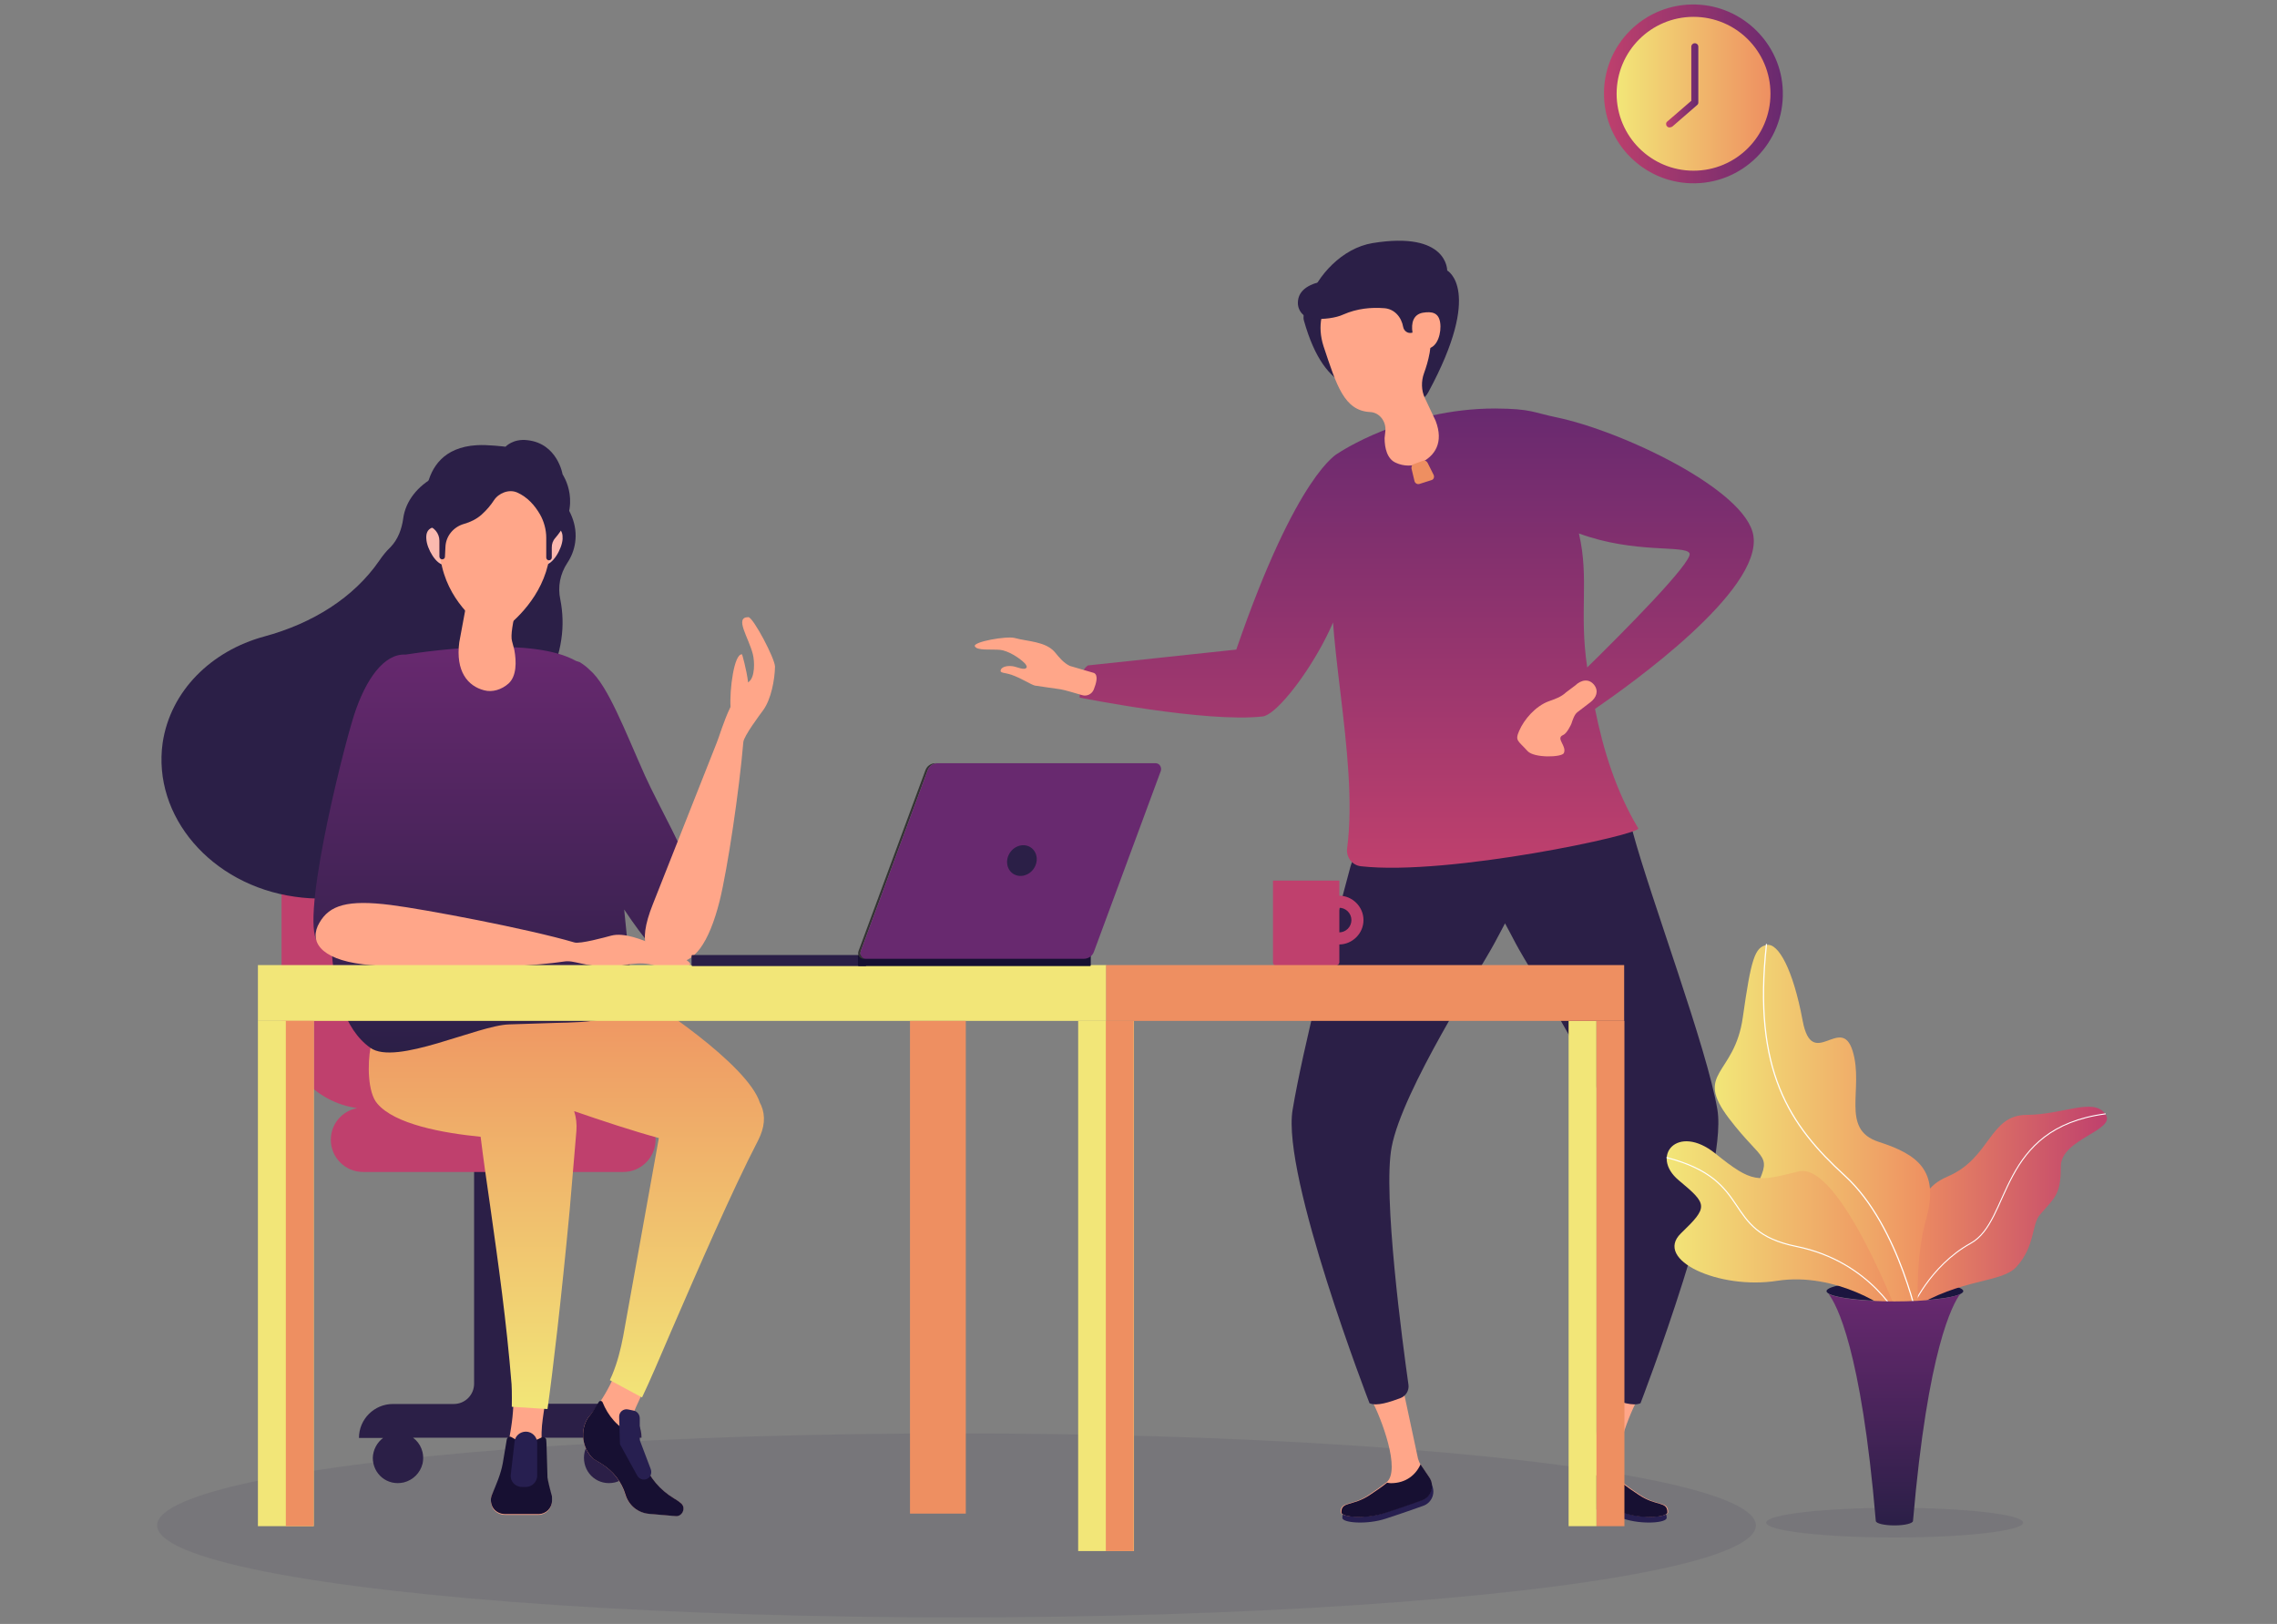 <?xml version="1.0" encoding="utf-8"?>
<!-- Generator: Adobe Illustrator 22.0.0, SVG Export Plug-In . SVG Version: 6.00 Build 0)  -->
<svg version="1.1" id="Layer_1" xmlns="http://www.w3.org/2000/svg" xmlns:xlink="http://www.w3.org/1999/xlink" x="0px" y="0px"
	 viewBox="0 0 905.8 646" style="enable-background:new 0 0 905.8 646;" xml:space="preserve">
<rect x="0" y="0" width="905.8" height="646" fill="#808080" stroke="none"/>
<style type="text/css">
	.st0{opacity:0.1;fill:#2B1F47;}
	.st1{fill:#271F50;}
	.st2{fill:#FFA689;}
	.st3{fill:#171032;}
	.st4{fill:#2B1F47;}
	.st5{fill:url(#XMLID_46_);}
	.st6{fill:#EE8F61;}
	.st7{fill:#BF406D;}
	.st8{fill:url(#XMLID_47_);}
	.st9{fill:url(#XMLID_48_);}
	.st10{fill:#FAB9AF;}
	.st11{fill:url(#XMLID_49_);}
	.st12{fill:url(#XMLID_50_);}
	.st13{fill:url(#XMLID_51_);}
	.st14{fill:#F2E678;}
	.st15{fill:#333333;}
	.st16{fill:#68296F;}
	.st17{fill:#1C163F;}
	.st18{fill:url(#SVGID_1_);}
	.st19{fill:none;stroke:#FFFFFF;stroke-width:0.395;stroke-linecap:round;stroke-linejoin:round;stroke-miterlimit:10;}
	.st20{fill:url(#SVGID_2_);}
	.st21{fill:none;stroke:#FFFFFF;stroke-width:0.476;stroke-linecap:round;stroke-linejoin:round;stroke-miterlimit:10;}
	.st22{fill:url(#SVGID_3_);}
	.st23{fill:none;stroke:#FFFFFF;stroke-width:0.436;stroke-linecap:round;stroke-linejoin:round;stroke-miterlimit:10;}
	.st24{fill:url(#SVGID_4_);}
</style>
<ellipse class="st0" cx="380.5" cy="606.8" rx="318" ry="36.6"/>
<g id="XMLID_507_">
	<path id="XMLID_201_" class="st1" d="M568.1,588.5c-2.5,2-5.6,3.4-9.3,5.5c-7.8,4.3-15.8,6.3-24.4,8.1c-0.3,0.4-0.4,0.9-0.4,1.7
		c0,2,9.8,2.8,17.3,0.3c7.4-2.4,14.6-5,14.6-5c3.9-1.2,5.5-5.7,3.3-9.1L568.1,588.5z"/>
	<path id="XMLID_200_" class="st2" d="M557.9,551.3l6.2,29c0.3,0.8,0.5,1.5,0.9,2.1l3.5,5.3c2.2,3.3,0.6,8-3.3,9.1
		c0,0-7.2,2.5-14.6,5c-7.5,2.5-17.3,1.7-17.3-0.3c0-4.5,4.4-2.2,11.3-6.9c2.3-1.5,4.7-3.2,6.9-4.9c6-4.7-2.2-26-5.8-32.6
		c-1.3-2.4,0.1-8.4,2.7-9l1.7-0.3C552.9,547.3,557.2,548.8,557.9,551.3z"/>
	<path id="XMLID_199_" class="st3" d="M568.6,587.7l-3.5-5.2c-1.9,4.2-5.8,7.5-11.8,7.5c-0.5,0-1-0.1-1.5-0.2l0,0
		c-2.1,1.7-4.5,3.3-6.9,4.9c-6.9,4.6-11.3,2.4-11.3,6.9c0,2,9.8,2.8,17.3,0.3c7.4-2.4,14.6-5,14.6-5
		C569.3,595.7,570.9,591.1,568.6,587.7z"/>
	<path id="XMLID_198_" class="st1" d="M628.9,588.5c2.5,2,5.6,3.4,9.3,5.5c7.8,4.3,15.8,6.3,24.4,8.1c0.3,0.4,0.4,0.9,0.4,1.7
		c0,2-9.8,2.8-17.3,0.3c-7.4-2.4-14.6-5-14.6-5c-3.9-1.2-5.5-5.7-3.3-9.1L628.9,588.5z"/>
	<path id="XMLID_197_" class="st2" d="M639,551.3l-6.2,29c-0.3,0.8-0.5,1.5-0.9,2.1l-3.5,5.3c-2.2,3.3-0.6,8,3.3,9.1
		c0,0,7.2,2.5,14.6,5c7.5,2.5,17.3,1.7,17.3-0.3c0-4.5-4.4-2.2-11.3-6.9c-2.3-1.5-4.7-3.2-6.9-4.9c-6-4.7,2.2-26,5.8-32.6
		c1.3-2.4-0.1-8.4-2.7-9l-1.7-0.3C644.1,547.3,639.7,548.8,639,551.3z"/>
	<path id="XMLID_196_" class="st3" d="M628.3,587.7l3.5-5.2c1.9,4.2,5.8,7.5,11.8,7.5c0.5,0,1-0.1,1.5-0.2l0,0
		c2.1,1.7,4.5,3.3,6.9,4.9c6.9,4.6,11.3,2.4,11.3,6.9c0,2-9.8,2.8-17.3,0.3c-7.4-2.4-14.6-5-14.6-5
		C627.7,595.7,626,591.1,628.3,587.7z"/>
	<path id="XMLID_195_" class="st4" d="M635.1,325.6L550,335c-6,0-11.2,4-12.8,9.8c-7.2,26.7-18.9,72.1-23,96.7
		c-4.4,26.3,30.6,116.7,30.6,116.7c2.9,1.3,8.1-0.5,12.2-2c2.2-0.8,3.6-3,3.3-5.3c-2.3-16.2-10.3-75.8-6.7-94.6
		c4.3-22.8,35.1-70.2,40.9-81.1c1.5-2.7,2.8-5.3,4.2-7.9c1.4,2.5,2.7,5.1,4.2,7.9c5.7,10.9,36.6,58.3,40.9,81.1
		c3.5,18.8-4.5,78.4-6.7,94.6c-0.3,2.3,1,4.5,3.3,5.3c4.1,1.5,9.3,3.3,12.2,2c0,0,34.9-90.5,30.6-116.7
		c-4.1-24.6-26.5-83.9-33.7-110.6C647.6,325.1,641.1,325.6,635.1,325.6z"/>
	<linearGradient id="XMLID_46_" gradientUnits="userSpaceOnUse" x1="563.528" y1="345.123" x2="563.528" y2="162.492">
		<stop  offset="0" style="stop-color:#BF406D"/>
		<stop  offset="1" style="stop-color:#68296F"/>
	</linearGradient>
	<path id="XMLID_192_" class="st5" d="M697.5,213.1c-2.8-18.2-52.3-41.7-78.4-47.1c-9.3-1.9-9.7-3.4-24.3-3.5
		c-36.3,0-62.5,17.8-62.5,17.8l0,0c0,0-16.2,7.5-40.5,78.1l-59,6.3c-3.6,2.4-3.3,8.7-3.3,12.8c0,0,50.3,10.1,72.8,7.5
		c9.8-1.1,44.1-54.4,28.5-63.1c-5,26.5,9.9,79,5.1,115.5c-0.5,3.5,2,6.9,5.6,7.2c34.6,3.9,111.6-12.7,110.2-15.1
		c-8.8-14.7-13.9-31-17.2-47.5C648.3,272.5,701,235.1,697.5,213.1z M631.4,265.5c-3.3-22.1,0.9-35.2-3.3-53.3
		c22.1,8.2,42.4,4.5,44,7.9C673.7,223.3,645.4,251.8,631.4,265.5z"/>
	<path id="XMLID_522_" class="st2" d="M402.3,268.4c3.8,1.3,7.8,3.9,9.3,4.3c0.4,0.1,6.2,0.9,10.3,1.5c1.8,0.3,5.7,1.5,8.5,2.3
		c1.9,0.6,3.9-0.3,4.7-2.2c1-2.5,1.9-5.7,0.1-6.6l-9.6-2.8c-2.5-1.2-4.2-3.3-6-5.5c-3.7-4.3-10.9-4.2-15.9-5.6
		c-3.2-0.9-16.8,1.5-15.9,3.3c0.9,1.8,6.4,1.1,10,1.4c3.1,0.3,7.7,3.1,9.9,5.4c0.3,0.3,0.9,1.2,0.7,1.6c-0.8,1.4-3.9-0.3-5.7-0.5
		c-2.6-0.3-4.3,0.5-4.6,1.5C397.6,267.8,399.6,267.5,402.3,268.4z"/>
	<g id="XMLID_187_">
		<path id="XMLID_191_" class="st4" d="M575.7,107.6c0,0,0.3-15.8-29.7-10.9c-12.1,2-22,13-25.3,22.7c-0.9,2.7-2.7,5.5-2,8.1
			c8.6,30.5,23.6,28.7,38.6,28.5c3.9,3.8,8.3,4.8,10.9,0C590.2,115.3,575.7,107.6,575.7,107.6z"/>
		<path id="XMLID_190_" class="st2" d="M547,107.8c12.8-2.1,19,6.3,21.9,23.2c1.1,6.3-0.8,13-2.4,17.4c-1.2,3.3-1.1,6.9,0.3,9.9
			l4.3,9.1c3.3,8.6-0.2,14-6.1,16.8c-2.9,1.4-6.7,1.3-9.7-0.1c-3.5-1.5-4.5-5.9-4.5-9.8l0.3-2.8c0.4-3.8-2.3-7.5-6.2-7.6
			c-10.2-0.6-13.2-10.6-18.4-26.2C521.3,121.4,534.1,109.8,547,107.8z"/>
		<path id="XMLID_189_" class="st4" d="M536.8,106.6c-2.4,2.7-5.8,4.5-9.4,5.1c-5.8,0.9-11.1,3.3-11.1,8.8l0,0
			c0,3.4,2.7,6.2,6.1,6.3c4.2,0.3,9-0.3,12-1.7c5.5-2.4,11-2.9,16.3-2.5c4,0.3,6.8,3.5,7.5,7.5c0.3,1.5,1.7,2.6,3.3,2.3
			c1.3-0.2,2.3-1.3,2.4-2.6l0,0c3.7-1,6.3-4.4,6.3-8.1l0.2-9c0-0.5,0.7-14.6-11.6-14.6C546.6,98.1,540,102.8,536.8,106.6z"/>
		<path id="XMLID_188_" class="st2" d="M561.9,132.3c0.6,3.9,2.6,6.9,6.3,6.3s5.3-6.3,4.7-10.3c-0.6-3.9-3.2-4.5-6.9-3.9
			C562.2,125.1,561.3,128.5,561.9,132.3z"/>
	</g>
	<path id="XMLID_184_" class="st6" d="M562.5,184.6l3.5-1.3c0.8-0.3,1.5,0.1,1.9,0.8l2.4,4.8c0.4,0.9,0,1.9-0.9,2.1l-4.7,1.5
		c-0.9,0.3-1.8-0.3-2-1.1l-1.2-5C561.4,185.6,561.7,184.8,562.5,184.6z"/>
	<path id="XMLID_178_" class="st2" d="M621.8,292.4c1.5-0.6,3.1-4,3.3-4.5c0.5-1.5,1.2-3.7,2.4-4.6l5.1-3.9c2.5-1.9,3.4-4.5,1.6-6.9
		l0,0c-2.1-2.7-5.2-2.1-7.6,0.2l-3.6,2.7c-2,1.9-4.5,2.7-7,3.6c-5.1,1.9-9.7,7.1-11.7,11.8c-1.7,3.9-0.4,3.8,3.4,8
		c2.6,2.8,13.5,2.5,14.4,0.8C623.4,296.7,618.7,293.7,621.8,292.4z"/>
</g>
<g id="XMLID_183_">
	<g id="XMLID_258_">
		<g>
			<path id="XMLID_38_" class="st7" d="M531.5,384.1h-23.9c-0.7,0-1.2-0.5-1.2-1.2v-32.6h26.4v32.6
				C532.7,383.5,532.1,384.1,531.5,384.1z"/>
		</g>
	</g>
	<g id="XMLID_185_">
		<path id="XMLID_186_" class="st7" d="M523,366c0-5.3,4.4-9.7,9.7-9.7c5.3,0,9.7,4.4,9.7,9.7c0,5.3-4.4,9.7-9.7,9.7
			C527.3,375.7,523,371.3,523,366z M527.8,366c0,2.7,2.2,4.9,4.9,4.9c2.7,0,4.9-2.2,4.9-4.9s-2.2-4.9-4.9-4.9
			C529.9,361.1,527.8,363.4,527.8,366z"/>
	</g>
</g>
<g id="XMLID_124_">
	<path id="XMLID_125_" class="st4" d="M152.4,572h-9.6c0-7.5,6.1-13.5,13.5-13.5h24.2c4.5,0,8.1-3.6,8.1-8.1V440.1h20.8v110.2
		c0,4.5,3.6,8.1,8.1,8.1h24.2c7.5,0,13.5,6.1,13.5,13.5h-6.9c3,2.2,4.7,6.1,3.8,10.3c-0.9,3.7-3.8,6.6-7.5,7.5
		c-6.6,1.5-12.3-3.4-12.3-9.8c0-3.3,1.6-6.2,4-8h-72c3,2.2,4.7,6.1,3.8,10.3c-0.9,3.7-3.8,6.6-7.5,7.5c-6.6,1.5-12.3-3.4-12.3-9.8
		C148.4,576.7,150,573.8,152.4,572z"/>
	<path id="XMLID_126_" class="st7" d="M146.7,279.6h53.9c19.1,0,34.8,15.7,34.8,34.8v92c0,17-12.3,31.2-28.4,34.2H248
		c7.1,0,12.8,5.8,12.8,12.8c0,7-5.8,12.8-12.8,12.8H144.4c-7.1,0-12.8-5.8-12.8-12.8c0-6.3,4.5-11.5,10.5-12.6
		c-16.9-2.3-30.1-16.9-30.1-34.4v-92C111.9,295.2,127.5,279.6,146.7,279.6z"/>
</g>
<g id="XMLID_8_">
	<path id="XMLID_255_" class="st2" d="M233.9,564c6.8-7.9,11.6-17.3,14-27.4l17-94.3c2.3-11.6,14.6-14.4,22.2-14
		c0,0,23.3,6.9,14,25.1c-16.2,31.4-39.1,87.3-48,106.1c-0.8,1.7-1.3,3.5-1.5,5.4c-0.3,2.7,0.1,5.4,1,8l3.5,9.1
		c2.2,5.8,6.4,10.7,11.7,13.9c0.9,0.6,2,1.2,2.8,1.8c2.4,1.7,1,5.6-2,5.3l-10.5-0.9c-4.5-0.4-8.1-3.4-9.4-7.7
		c-1.5-5.1-5-9.4-9.5-12.2l-3.3-2C231.6,576.1,230.6,569.2,233.9,564L233.9,564z"/>
	<path id="XMLID_254_" class="st3" d="M233.9,564L233.9,564c2.1-2.5,2.9-4,4.3-6.3c0.3-0.6,1.3-0.5,1.5,0.1
		c2.1,5.2,5.9,10.1,11.9,12.6c0.6,0.6,1.3,1.4,1.9,2.1l2.7,9.5c2.2,5.8,6.4,10.7,11.7,13.9c0.9,0.6,2,1.2,2.8,1.9
		c2.4,1.7,0.9,5.6-2,5.3l-10.5-0.9c-4.5-0.4-8.1-3.4-9.4-7.7c-1.5-5.1-5-9.4-9.5-12.2l-3.3-2C231.6,576.1,230.6,569.2,233.9,564z"/>
	<path id="XMLID_253_" class="st1" d="M254.5,564.2v8.2c0,0.3,0.1,0.7,0.2,1l4.2,11.1c0.4,1.2,0.1,2.6-0.9,3.4l0,0
		c-1.5,1.2-3.6,0.7-4.5-0.9l-6.6-12c-0.3-0.4-0.3-0.9-0.3-1.4l-0.3-9.9c-0.1-2,1.7-3.5,3.7-3l2.4,0.5
		C253.6,561.6,254.5,562.8,254.5,564.2z"/>
	<path id="XMLID_250_" class="st2" d="M196,594c2.2-3.9,4.3-7.9,5-12.2l2.3-13.8c0.9-5.7,1.2-11.4,0.8-17.1c-3-37.4-9-72.2-12.8-103
		c-0.6-4.9,0.9-9.9,4.2-13.5s8-5.8,12.9-5.8h0.2c5.6,0,11,2.3,14.7,6.4c3.8,4.1,5.7,9.6,5.2,15.2c-0.9,10.8-1.8,21.4-2.7,31.8
		c-3.5,37.8-8.1,70.2-9.9,82.5c-0.5,3.5-0.6,7.1-0.3,10.6l2.1,13c0.3,1.9,1.2,5.3,1.6,6.8c0.2,0.4,0.2,0.9,0.2,1.5v0.8
		c0,3-2.4,5.4-5.4,5.4H201c-2.1,0-4.1-1-5.1-2.9C195,597.5,195.1,595.5,196,594z"/>
	<path id="XMLID_242_" class="st3" d="M195.7,594.6c1.7-4.1,3.5-8.1,4.3-12.5l1.6-9.5c0.2-0.9,1.1-1.4,1.9-0.9
		c1.5,1,3.7,1.9,5.7,1.9c2,0,4.5-0.8,6.3-1.8c0.3-0.2,0.9-0.2,1.2,0s0.6,0.6,0.6,1c0,0.5,0.1,0.9,0.1,1.5l0.4,13.5
		c0.3,1.9,1.2,5.3,1.6,6.8c0.2,0.4,0.2,0.9,0.2,1.5v0.8c0,3-2.4,5.4-5.4,5.4H201c-2.1,0-4.1-1-5.1-2.9
		C195.1,597.6,195.1,596,195.7,594.6z"/>
	<path id="XMLID_238_" class="st1" d="M207.7,591.5h1.5c2.5,0,4.5-2.1,4.5-4.5v-13c0-2.5-2.1-4.5-4.5-4.5l0,0c-2.3,0-4.3,1.7-4.5,4
		l-1.5,13C202.8,589.2,204.9,591.5,207.7,591.5z"/>
	<linearGradient id="XMLID_47_" gradientUnits="userSpaceOnUse" x1="225.36" y1="560.73" x2="225.36" y2="387.693">
		<stop  offset="0" style="stop-color:#F2E678"/>
		<stop  offset="1" style="stop-color:#EE8F61"/>
	</linearGradient>
	<path id="XMLID_237_" class="st8" d="M147.4,416.7c3.1-15.9,15.8-27.2,30.3-28.1c1-0.1,2.1-0.1,3.1-0.1c4.6,0,53.5-3.6,67.9,3.9
		c10.6,5.6,48.8,31.1,53.6,46.3c0.2,0.3,0.3,0.7,0.5,1c1.8,4.2,1.4,8.8-1.2,13.9c-10.5,20.3-23.6,50.6-34.2,75
		c-5.2,12.1-8.8,20.6-12,27.3l-12.8-6.9c0.3-0.6,0.6-1.3,0.9-2c2.1-5,3.4-10.2,4.4-15.4l14.2-78.9c-10-2.7-22.7-6.9-33.7-10.7
		c0.8,2.5,1.1,5.1,0.9,7.8c-0.9,10.3-1.8,21-2.7,31.8c-3.3,35.1-6.7,64-8.8,78.9l-14.2-0.9c0,0,0.1-6.3-0.1-9
		c-2-24.9-5.3-48.2-8.5-70.8c-1.4-9.6-2.7-18.7-3.8-27.6c-15.2-1.5-34.2-5-41.1-13.2C146.2,434.6,146.2,423,147.4,416.7z"/>
	<path id="XMLID_205_" class="st4" d="M105.1,253.2c19.2-5.2,35.6-15.4,45.8-30.2c1.3-1.9,2.7-3.7,4.4-5.3c3.1-3.2,4.5-7.3,5.1-11.4
		v-0.1c2-14,18.9-23.2,37.8-20.6s32.6,16.3,30.6,30.2c-0.4,2.9-1.5,5.7-3.1,8.1c-2.9,4.4-3.9,9.5-2.8,14.6c1,5.1,1.2,10.4,0.4,15.8
		c-1.7,12-7.7,22.1-16.1,29c-11.6,9.4-20,21.4-23.6,34.9c-6.8,25-34.2,43.2-66.4,38.5c-33.2-4.7-56.6-32-52.5-61.2
		C67.8,274.8,84.1,258.9,105.1,253.2z"/>
	<linearGradient id="XMLID_48_" gradientUnits="userSpaceOnUse" x1="202.712" y1="257.317" x2="202.712" y2="418.646">
		<stop  offset="0" style="stop-color:#68296F"/>
		<stop  offset="1" style="stop-color:#2B1F47"/>
	</linearGradient>
	<path id="XMLID_181_" class="st9" d="M140.8,284.6c4.7-14.6,12.1-24.7,20.5-24.2c12.2-1.9,51-7,67.8,2.5l1.5,0.5
		c1.5,0.9,2.8,1.9,4,3.1c7.2,6.1,14,24.2,22,42.1c11.4,25.1,41.2,70.2,10.4,73.7c-3.3,0.3-10.5-8.2-18.7-20.5l3.3,32.8
		c-1,12.1-18.4,12-30.5,12.3l-18.5,0.6c-12.5,0.3-45.1,16.6-55.3,9.3c-10.5-7.5-14.6-23-15.5-41.1c-1.8,0.3-3.4,0.3-4.7-0.4
		C118.4,370.7,135.7,300.7,140.8,284.6z"/>
	<path id="XMLID_180_" class="st2" d="M208.1,232.4h-24.2c1.4,3.3,1.8,7,1.1,10.7l-2.3,12.4c-1.5,11.5,3.3,17.4,9.9,19.1
		c3.3,0.9,7-0.3,9.7-2.7c3.2-2.9,3.2-8.6,2.3-13.4l-0.9-3.4C202.3,250.6,208.1,232.4,208.1,232.4z"/>
	<path id="XMLID_179_" class="st10" d="M179.8,216c0.3,3.8,0.4,8.6-2.9,8.7c-3.3,0.2-7.1-6.4-7.3-10.3c-0.3-3.8,1.8-4.8,5.1-5.1
		C178.2,209.3,179.6,212.3,179.8,216z"/>
	<path id="XMLID_169_" class="st10" d="M213.6,216c-0.3,3.8-0.4,8.6,2.9,8.7c3.3,0.2,7.1-6.4,7.3-10.3c0.2-3.9-1.8-4.8-5.1-5.1
		C215.3,209.3,213.8,212.3,213.6,216z"/>
	<path id="XMLID_168_" class="st2" d="M219,216c0,16.7-11,28.1-17.4,33.3c-2.7,2.2-6.3,2.4-9.2,0.3c-6.5-4.8-17.6-15.6-17.6-33.3
		c0-19.5,10.6-27.6,22.2-27.6C208.7,188.7,219,196.5,219,216z"/>
	<path id="XMLID_139_" class="st4" d="M223.8,188.7c0,0-2-12.3-14-13.6c-5.7-0.7-8.7,2.6-8.7,2.6s-7.3-0.9-11.5-0.6
		c-26.3,1.6-19.8,31.9-19.8,31.9l0,0c2.9,0.6,5,3.2,5,6.1v6.3c0,0.6,0.5,1.1,1.1,1.1s1.1-0.4,1.1-1l0.2-4c0.2-4.3,3.2-7.9,7.4-9.1
		c2.5-0.7,5-1.9,7-3.7c2-1.8,3.6-3.7,4.9-5.7c1.9-2.9,6-4.5,9.2-3.1c4.1,1.8,7,5.1,9.1,8.7c1.6,2.8,2.5,6.1,2.5,9.3v7.9
		c0,0.6,0.5,1.1,1.1,1.1s1.1-0.5,1.1-1.1v-4c0-1.4,0.4-2.7,1.4-3.8C232.2,200.9,223.8,188.7,223.8,188.7z"/>
	<path id="XMLID_138_" class="st2" d="M260.8,384.2c-6.8-2.3-12.9,0.3-17.7,0.3c-11.7,0-14.4-2.7-18.8-2
		c-22.8,3.4-67.1,2.7-79.9,1.1c-17.3-2.1-21.6-9.4-17.3-16.6c4-6.9,11.1-9.2,28.4-7c13.4,1.7,54.7,9.5,73,14.9
		c2.2,0.7,12.4-2.1,14.6-2.7c5.3-1.4,12.3,1.7,17.1,3.5c3,1.1,14.2,5.9,14.4,7.8C274.7,385,263.3,385,260.8,384.2z"/>
	<path id="XMLID_137_" class="st2" d="M259.7,359.7c5-12.6,24-60.7,25.4-64.2c1-2.4,2.7-8.5,5.5-14.3c-0.4-6.8,1.4-21.3,4.6-20.9
		c0,0,1.8,6,2.4,11.2c0.1-0.1,0.3-0.3,0.3-0.3c2.5-1.9,2.3-8.1,1.6-10.9c-1.7-6.8-7.5-14.8-1.8-14.8c1.9,0,10.6,16.5,10.6,19.7
		c-0.1,5.1-1.5,12.9-4.7,17.3c-1.4,1.9-7.7,10.3-7.9,12.7c-1.6,19-6.2,50-9.4,63.1c-4.3,17-10.3,25.3-18.2,24.5
		C257,381.9,253.2,376,259.7,359.7z"/>
</g>
<g id="XMLID_410_">
	<linearGradient id="XMLID_49_" gradientUnits="userSpaceOnUse" x1="637.997" y1="37.384" x2="709.221" y2="37.384">
		<stop  offset="0" style="stop-color:#BF406D"/>
		<stop  offset="1" style="stop-color:#68296F"/>
	</linearGradient>
	<path id="XMLID_415_" class="st11" d="M709.2,36.2c0.7,20.6-16.2,37.4-36.7,36.7c-18.7-0.6-33.8-15.8-34.4-34.4
		C637.3,18,654.2,1.1,674.8,1.8C693.4,2.4,708.7,17.6,709.2,36.2z"/>
	<g id="XMLID_411_">
		<linearGradient id="XMLID_50_" gradientUnits="userSpaceOnUse" x1="643.071" y1="37.341" x2="704.233" y2="37.341">
			<stop  offset="0" style="stop-color:#F2E678"/>
			<stop  offset="1" style="stop-color:#EE8F61"/>
		</linearGradient>
		<circle id="XMLID_414_" class="st12" cx="673.7" cy="37.3" r="30.6"/>
		<g id="XMLID_412_">
			<linearGradient id="XMLID_51_" gradientUnits="userSpaceOnUse" x1="662.692" y1="33.958" x2="675.451" y2="33.958">
				<stop  offset="0" style="stop-color:#BF406D"/>
				<stop  offset="1" style="stop-color:#68296F"/>
			</linearGradient>
			<path id="XMLID_413_" class="st13" d="M664.1,50.7c-0.3,0-0.8-0.2-1-0.5c-0.5-0.6-0.4-1.5,0.2-1.9l9.5-8.2V18.6
				c0-0.8,0.6-1.4,1.4-1.4s1.4,0.6,1.4,1.4v22.2c0,0.4-0.2,0.8-0.5,1l-9.9,8.6C664.7,50.6,664.4,50.7,664.1,50.7z"/>
		</g>
	</g>
</g>
<g id="table">
	<rect id="XMLID_475_" x="102.6" y="383.9" class="st14" width="337.5" height="22.2"/>
	<rect id="XMLID_59_" x="428.9" y="406.1" class="st14" width="22.2" height="210.9"/>
	<rect id="XMLID_67_" x="439.9" y="406.1" class="st6" width="11.1" height="210.9"/>
	<rect id="XMLID_79_" x="362" y="406.1" class="st6" width="22.2" height="196"/>
	<rect id="XMLID_71_" x="102.6" y="406.1" class="st14" width="22.2" height="201"/>
	<rect id="XMLID_70_" x="113.7" y="406.1" class="st6" width="11.1" height="201"/>
	<rect id="XMLID_69_" x="624" y="406.1" class="st14" width="11.1" height="201"/>
	<rect id="XMLID_68_" x="635.1" y="406.1" class="st6" width="11.1" height="201"/>
	<rect id="XMLID_58_" x="440" y="383.9" class="st6" width="206.1" height="22.2"/>
</g>
<g id="laptop">
	<path id="XMLID_6_" class="st4" d="M344.5,384.3h-69c-0.3,0-0.4-0.2-0.4-0.4v-3.6c0-0.3,0.2-0.4,0.4-0.4h69V384.3z"/>
	<path id="XMLID_4_" class="st3" d="M433.5,384.3h-91.8c-0.3,0-0.4-0.2-0.4-0.4v-3.6c0-0.3,0.2-0.4,0.4-0.4h91.8
		c0.3,0,0.4,0.2,0.4,0.4v3.6C434,384.1,433.8,384.3,433.5,384.3z"/>
	<path id="XMLID_9_" class="st15" d="M342.4,378.4l26.6-71.9c0.6-1.7,2.3-2.9,4.1-2.9h-0.9c-1.9,0-3.5,1.1-4.1,2.9l-26.6,71.9
		c-0.5,1.5,0.5,3,2.1,3h0.9C342.9,381.3,341.9,379.8,342.4,378.4z"/>
	<path id="XMLID_5_" class="st16" d="M459.7,303.6h-0.9h-85.7c-1.9,0-3.5,1.1-4.1,2.9l-26.6,71.9c-0.5,1.5,0.5,3,2.1,3h85.7h0.9
		c1.9,0,3.5-1.1,4.1-2.9l26.6-71.9C462.2,305.1,461.2,303.6,459.7,303.6z"/>
	
		<ellipse id="XMLID_2_" transform="matrix(0.569 -0.822 0.822 0.569 -106.346 481.814)" class="st4" cx="406.7" cy="342.4" rx="6.3" ry="5.7"/>
</g>
<path class="st17" d="M781,513.6c0,2.2-12.2,4-27.2,4c-15,0-27.2-1.8-27.2-4c0-2.2,12.2-4,27.2-4C768.8,509.6,781,511.4,781,513.6z"
	/>
<ellipse class="st0" cx="753.7" cy="605.7" rx="51.1" ry="5.9"/>
<g>
	<g>
		<linearGradient id="SVGID_1_" gradientUnits="userSpaceOnUse" x1="758.261" y1="480.496" x2="838.105" y2="480.496">
			<stop  offset="0" style="stop-color:#EE8F61"/>
			<stop  offset="1" style="stop-color:#BF406D"/>
		</linearGradient>
		<path class="st18" d="M760.4,520.7c0,0-5.6-17,1.6-24.7c7.2-7.7-4.3-20.6,12.8-28c17.1-7.3,16.5-24.4,31.3-24.5
			c14.9-0.1,26.5-7,31.4-0.4c4.8,6.6-17.7,9.8-17.7,20.9c0,11.1-2.2,12.2-8.3,19.2c-3.4,3.9-1.8,12.5-9.4,20.8
			C796,510.5,780.4,508.3,760.4,520.7z"/>
		<path class="st19" d="M760.4,520.7c0,0,7.1-17,23.5-26.1c16.4-9,10.6-45.8,53.6-51.5"/>
	</g>
	<g>
		<linearGradient id="SVGID_2_" gradientUnits="userSpaceOnUse" x1="682.064" y1="452.246" x2="767.84" y2="452.246">
			<stop  offset="0" style="stop-color:#F2E678"/>
			<stop  offset="1" style="stop-color:#EE8F61"/>
		</linearGradient>
		<path class="st20" d="M763.7,528.8c0,0-3-24.3,2.5-43.8s-3.5-25.8-18.9-30.8c-15.4-5-5.7-21.1-10.3-36.1
			c-4.6-15-16.1,8.3-19.9-12.1c-3.8-20.4-9.7-31-14.3-30.1c-4.7,0.9-6.2,5.4-9.5,28.8c-3.3,23.4-19.6,21.6-5.5,40.2
			c14.1,18.5,17.7,13.3,9.8,29.4C680.9,508.4,740.6,498.2,763.7,528.8z"/>
		<path class="st21" d="M763.7,528.8c0,0-7.7-40.9-29.8-61.1s-36.7-41.8-31.2-92"/>
	</g>
	<g>
		<linearGradient id="SVGID_3_" gradientUnits="userSpaceOnUse" x1="663.03" y1="489.694" x2="756.029" y2="489.694">
			<stop  offset="0" style="stop-color:#F2E678"/>
			<stop  offset="1" style="stop-color:#EE8F61"/>
		</linearGradient>
		<path class="st22" d="M756,525.5c0,0-24-63.6-40.5-59.5c-16.5,4-18.2,4.9-33.2-7.2c-15-12-26,1.1-14.5,10.7
			c11.5,9.6,11.9,10.5,0.9,21.1c-11,10.6,15.2,22.5,38.2,18.9C730,505.9,752.4,520.2,756,525.5z"/>
		<path class="st23" d="M756,525.5c0,0-11.2-23.6-41.5-29.7c-30.3-6.1-16.1-26.1-51.4-35.3"/>
	</g>
</g>
<linearGradient id="SVGID_4_" gradientUnits="userSpaceOnUse" x1="753.738" y1="514.66" x2="753.738" y2="606.759">
	<stop  offset="0" style="stop-color:#68296F"/>
	<stop  offset="1" style="stop-color:#2B1F47"/>
</linearGradient>
<path class="st24" d="M753.7,517.7c-12.6,0-23.2-1.3-26.3-3c3.1,4,13,21.8,18.8,90.3c0,1,3.3,1.8,7.4,1.8c4.1,0,7.4-0.8,7.4-1.8
	c5.9-68.5,15.8-86.3,18.8-90.3C776.9,516.4,766.3,517.7,753.7,517.7z"/>
</svg>
